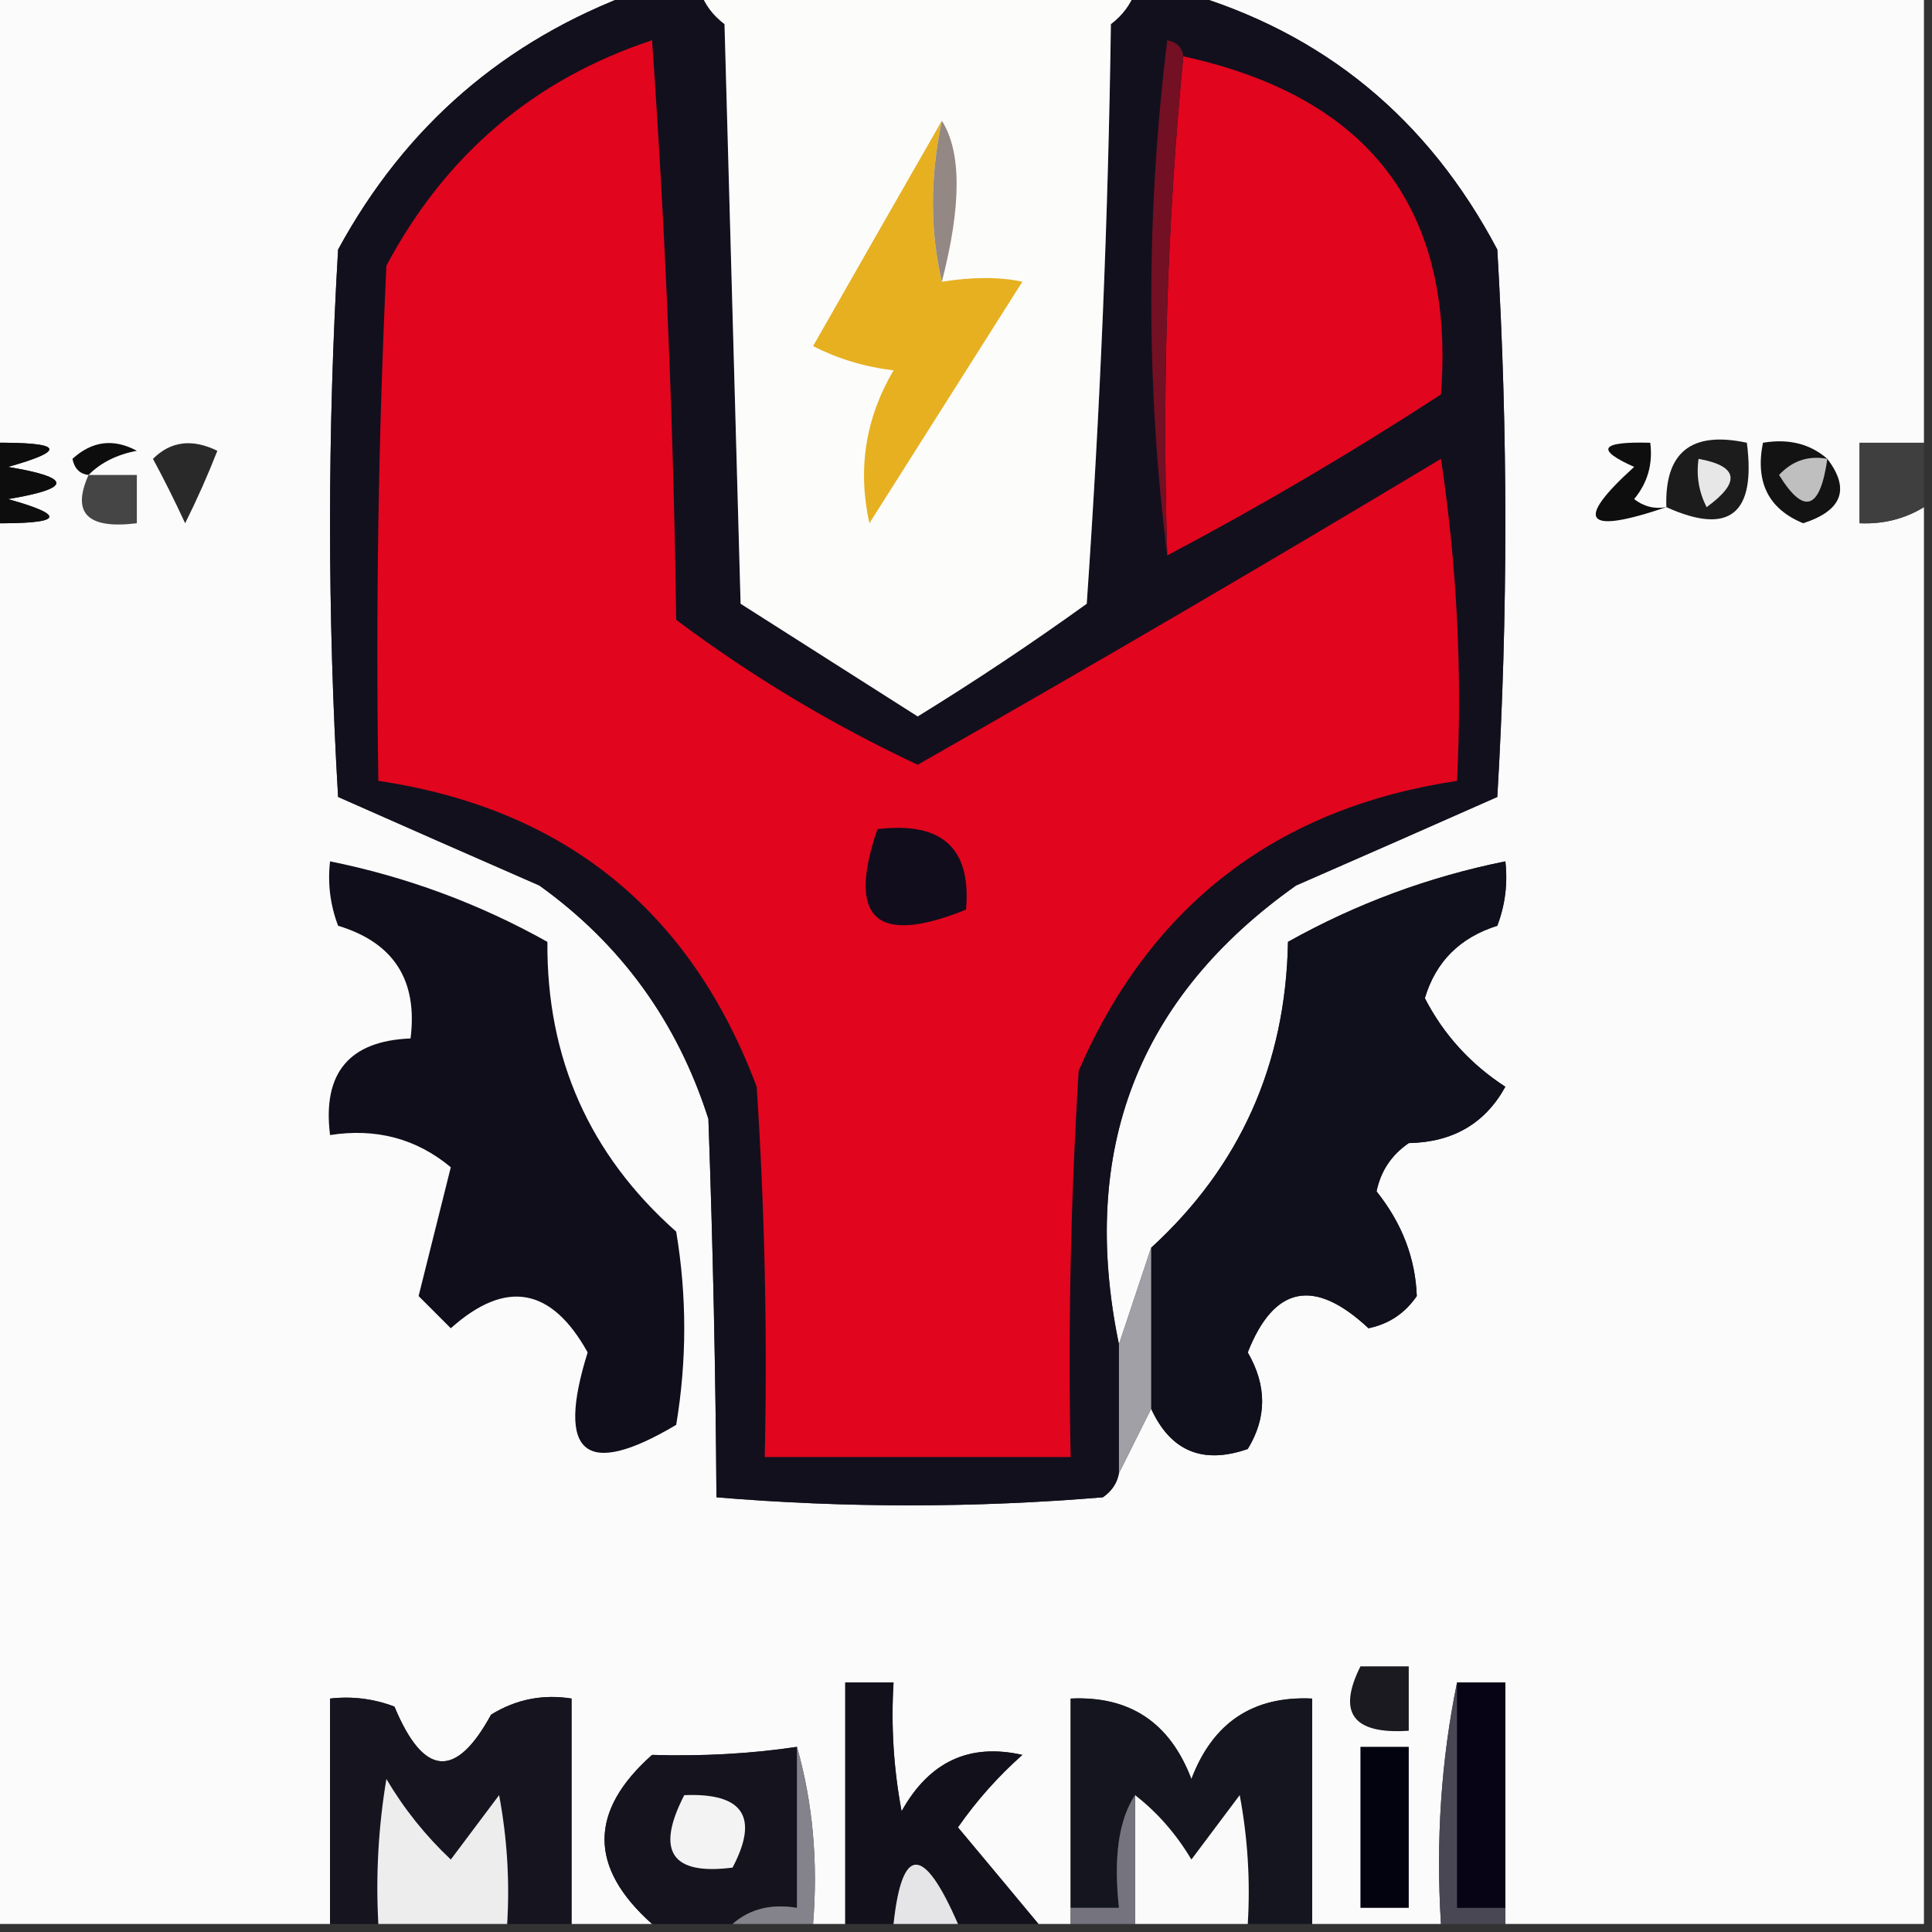 <?xml version="1.0" encoding="UTF-8"?> <svg xmlns="http://www.w3.org/2000/svg" xmlns:xlink="http://www.w3.org/1999/xlink" version="1.1" width="120px" height="120px" style="shape-rendering:geometricPrecision; text-rendering:geometricPrecision; image-rendering:optimizeQuality; fill-rule:evenodd; clip-rule:evenodd"><rect width="100%" height="100%" fill="#333333" stroke="none"/><g><path style="opacity:1" fill="#fbfbfb" d="M -0.5,-0.5 C 12.833,-0.5 26.167,-0.5 39.5,-0.5C 31.331,2.501 25.164,7.835 21,15.5C 20.333,26.833 20.333,38.167 21,49.5C 25.104,51.319 29.27,53.152 33.5,55C 38.578,58.642 42.078,63.475 44,69.5C 44.283,77.431 44.45,85.264 44.5,93C 52.5,93.667 60.5,93.667 68.5,93C 69.056,92.617 69.389,92.117 69.5,91.5C 70.167,90.167 70.833,88.833 71.5,87.5C 72.706,90.139 74.706,90.972 77.5,90C 78.692,88.055 78.692,86.055 77.5,84C 79.132,79.854 81.632,79.354 85,82.5C 86.261,82.241 87.261,81.574 88,80.5C 87.912,78.138 87.078,75.972 85.5,74C 85.759,72.739 86.426,71.739 87.5,71C 90.245,70.947 92.245,69.78 93.5,67.5C 91.331,66.091 89.665,64.258 88.5,62C 89.175,59.733 90.675,58.233 93,57.5C 93.49,56.207 93.657,54.873 93.5,53.5C 88.744,54.461 84.244,56.127 80,58.5C 79.856,66.115 77.023,72.448 71.5,77.5C 70.833,79.5 70.167,81.5 69.5,83.5C 67.008,71.455 70.675,61.955 80.5,55C 84.73,53.152 88.896,51.319 93,49.5C 93.667,38.167 93.667,26.833 93,15.5C 88.688,7.341 82.188,2.008 73.5,-0.5C 88.833,-0.5 104.167,-0.5 119.5,-0.5C 119.5,8.833 119.5,18.167 119.5,27.5C 118.167,27.5 116.833,27.5 115.5,27.5C 115.5,29.167 115.5,30.833 115.5,32.5C 116.959,32.567 118.292,32.234 119.5,31.5C 119.5,60.833 119.5,90.167 119.5,119.5C 110.833,119.5 102.167,119.5 93.5,119.5C 93.5,119.167 93.5,118.833 93.5,118.5C 93.5,113.833 93.5,109.167 93.5,104.5C 92.5,104.5 91.5,104.5 90.5,104.5C 89.513,109.305 89.18,114.305 89.5,119.5C 86.833,119.5 84.167,119.5 81.5,119.5C 81.5,114.833 81.5,110.167 81.5,105.5C 77.83,105.327 75.33,106.993 74,110.5C 72.67,106.993 70.17,105.327 66.5,105.5C 66.5,109.833 66.5,114.167 66.5,118.5C 66.5,118.833 66.5,119.167 66.5,119.5C 65.833,119.5 65.167,119.5 64.5,119.5C 62.856,117.519 61.19,115.519 59.5,113.5C 60.648,111.851 61.981,110.351 63.5,109C 60.211,108.254 57.711,109.42 56,112.5C 55.503,109.854 55.336,107.187 55.5,104.5C 54.5,104.5 53.5,104.5 52.5,104.5C 52.5,109.5 52.5,114.5 52.5,119.5C 51.833,119.5 51.167,119.5 50.5,119.5C 50.815,115.629 50.482,111.962 49.5,108.5C 46.644,108.928 43.644,109.095 40.5,109C 36.565,112.496 36.565,115.996 40.5,119.5C 38.833,119.5 37.167,119.5 35.5,119.5C 35.5,114.833 35.5,110.167 35.5,105.5C 33.712,105.215 32.045,105.548 30.5,106.5C 28.311,110.524 26.311,110.357 24.5,106C 23.207,105.51 21.873,105.343 20.5,105.5C 20.5,110.167 20.5,114.833 20.5,119.5C 13.5,119.5 6.5,119.5 -0.5,119.5C -0.5,90.5 -0.5,61.5 -0.5,32.5C 3.893,32.543 4.226,32.043 0.5,31C 4.5,30.333 4.5,29.667 0.5,29C 4.226,27.957 3.893,27.457 -0.5,27.5C -0.5,18.167 -0.5,8.833 -0.5,-0.5 Z"></path></g><g><path style="opacity:1" fill="#13101d" d="M 39.5,-0.5 C 40.833,-0.5 42.167,-0.5 43.5,-0.5C 43.783,0.289 44.283,0.956 45,1.5C 45.333,13.5 45.667,25.5 46,37.5C 49.667,39.833 53.333,42.167 57,44.5C 60.586,42.291 64.086,39.957 67.5,37.5C 68.333,25.514 68.833,13.514 69,1.5C 69.717,0.956 70.217,0.289 70.5,-0.5C 71.5,-0.5 72.5,-0.5 73.5,-0.5C 82.188,2.008 88.688,7.341 93,15.5C 93.667,26.833 93.667,38.167 93,49.5C 88.896,51.319 84.73,53.152 80.5,55C 70.675,61.955 67.008,71.455 69.5,83.5C 69.5,86.167 69.5,88.833 69.5,91.5C 69.389,92.117 69.056,92.617 68.5,93C 60.5,93.667 52.5,93.667 44.5,93C 44.45,85.264 44.283,77.431 44,69.5C 42.078,63.475 38.578,58.642 33.5,55C 29.27,53.152 25.104,51.319 21,49.5C 20.333,38.167 20.333,26.833 21,15.5C 25.164,7.835 31.331,2.501 39.5,-0.5 Z"></path></g><g><path style="opacity:1" fill="#e1051e" d="M 73.5,3.5 C 85.054,6.024 90.388,13.024 89.5,24.5C 83.97,28.097 78.304,31.43 72.5,34.5C 72.172,23.986 72.506,13.653 73.5,3.5 Z"></path></g><g><path style="opacity:1" fill="#e1051e" d="M 40.5,2.5 C 41.331,14.326 41.831,26.326 42,38.5C 46.685,42.01 51.685,45.01 57,47.5C 67.899,41.3 78.733,34.966 89.5,28.5C 90.497,35.133 90.83,41.8 90.5,48.5C 79.32,50.185 71.487,56.185 67,66.5C 66.5,74.493 66.334,82.493 66.5,90.5C 60.167,90.5 53.833,90.5 47.5,90.5C 47.666,82.826 47.5,75.159 47,67.5C 42.891,56.558 35.058,50.224 23.5,48.5C 23.334,37.828 23.5,27.162 24,16.5C 27.685,9.591 33.185,4.924 40.5,2.5 Z"></path></g><g><path style="opacity:1" fill="#731024" d="M 73.5,3.5 C 72.506,13.653 72.172,23.986 72.5,34.5C 71.177,23.993 71.177,13.326 72.5,2.5C 73.107,2.624 73.44,2.957 73.5,3.5 Z"></path></g><g><path style="opacity:1" fill="#fcfcfb" d="M 43.5,-0.5 C 52.5,-0.5 61.5,-0.5 70.5,-0.5C 70.217,0.289 69.717,0.956 69,1.5C 68.833,13.514 68.333,25.514 67.5,37.5C 64.086,39.957 60.586,42.291 57,44.5C 53.333,42.167 49.667,39.833 46,37.5C 45.667,25.5 45.333,13.5 45,1.5C 44.283,0.956 43.783,0.289 43.5,-0.5 Z"></path></g><g><path style="opacity:1" fill="#e6b021" d="M 58.5,7.5 C 57.761,11.015 57.761,14.348 58.5,17.5C 60.446,17.193 62.112,17.193 63.5,17.5C 60.333,22.5 57.167,27.5 54,32.5C 53.256,29.129 53.756,25.962 55.5,23C 53.744,22.798 52.078,22.298 50.5,21.5C 53.194,16.771 55.86,12.104 58.5,7.5 Z"></path></g><g><path style="opacity:1" fill="#938884" d="M 58.5,17.5 C 57.761,14.348 57.761,11.015 58.5,7.5C 59.724,9.424 59.724,12.757 58.5,17.5 Z"></path></g><g><path style="opacity:1" fill="#0d0d0d" d="M -0.5,27.5 C 3.893,27.457 4.226,27.957 0.5,29C 4.5,29.667 4.5,30.333 0.5,31C 4.226,32.043 3.893,32.543 -0.5,32.5C -0.5,30.833 -0.5,29.167 -0.5,27.5 Z"></path></g><g><path style="opacity:1" fill="#0d0d0d" d="M 5.5,29.5 C 4.957,29.44 4.624,29.107 4.5,28.5C 5.723,27.386 7.056,27.22 8.5,28C 7.263,28.232 6.263,28.732 5.5,29.5 Z"></path></g><g><path style="opacity:1" fill="#1c1c1c" d="M 103.5,31.5 C 103.384,28.09 105.05,26.756 108.5,27.5C 109.078,31.935 107.411,33.268 103.5,31.5 Z"></path></g><g><path style="opacity:1" fill="#131313" d="M 113.5,28.5 C 114.928,30.377 114.428,31.711 112,32.5C 109.843,31.615 109.01,29.948 109.5,27.5C 111.099,27.232 112.432,27.566 113.5,28.5 Z"></path></g><g><path style="opacity:1" fill="#292929" d="M 9.5,28.5 C 10.601,27.402 11.934,27.235 13.5,28C 12.91,29.509 12.244,31.009 11.5,32.5C 10.828,31.051 10.161,29.718 9.5,28.5 Z"></path></g><g><path style="opacity:1" fill="#0e0e0e" d="M 103.5,31.5 C 98.421,33.227 97.754,32.394 101.5,29C 99.068,27.913 99.402,27.413 102.5,27.5C 102.67,28.822 102.337,29.989 101.5,31C 102.094,31.464 102.761,31.631 103.5,31.5 Z"></path></g><g><path style="opacity:1" fill="#e7e7e7" d="M 105.5,28.5 C 107.973,28.947 108.14,29.947 106,31.5C 105.517,30.552 105.351,29.552 105.5,28.5 Z"></path></g><g><path style="opacity:1" fill="#bfbfbf" d="M 113.5,28.5 C 113.048,31.674 112.048,32.008 110.5,29.5C 111.325,28.614 112.325,28.281 113.5,28.5 Z"></path></g><g><path style="opacity:1" fill="#3f3f3f" d="M 119.5,27.5 C 119.5,28.833 119.5,30.167 119.5,31.5C 118.292,32.234 116.959,32.567 115.5,32.5C 115.5,30.833 115.5,29.167 115.5,27.5C 116.833,27.5 118.167,27.5 119.5,27.5 Z"></path></g><g><path style="opacity:1" fill="#454545" d="M 5.5,29.5 C 6.5,29.5 7.5,29.5 8.5,29.5C 8.5,30.5 8.5,31.5 8.5,32.5C 5.433,32.88 4.433,31.88 5.5,29.5 Z"></path></g><g><path style="opacity:1" fill="#110d1c" d="M 54.5,51.5 C 58.509,51.014 60.342,52.68 60,56.5C 54.42,58.752 52.587,57.085 54.5,51.5 Z"></path></g><g><path style="opacity:1" fill="#100e1b" d="M 20.5,53.5 C 25.256,54.461 29.756,56.127 34,58.5C 33.945,65.722 36.612,71.722 42,76.5C 42.667,80.5 42.667,84.5 42,88.5C 36.352,91.856 34.518,90.356 36.5,84C 34.248,79.949 31.414,79.449 28,82.5C 27.333,81.833 26.667,81.167 26,80.5C 26.667,77.833 27.333,75.167 28,72.5C 25.865,70.722 23.365,70.055 20.5,70.5C 20.019,66.651 21.686,64.651 25.5,64.5C 25.956,60.881 24.456,58.548 21,57.5C 20.51,56.207 20.343,54.873 20.5,53.5 Z"></path></g><g><path style="opacity:1" fill="#100f1c" d="M 71.5,87.5 C 71.5,84.167 71.5,80.833 71.5,77.5C 77.023,72.448 79.856,66.115 80,58.5C 84.244,56.127 88.744,54.461 93.5,53.5C 93.657,54.873 93.49,56.207 93,57.5C 90.675,58.233 89.175,59.733 88.5,62C 89.665,64.258 91.331,66.091 93.5,67.5C 92.245,69.78 90.245,70.947 87.5,71C 86.426,71.739 85.759,72.739 85.5,74C 87.078,75.972 87.912,78.138 88,80.5C 87.261,81.574 86.261,82.241 85,82.5C 81.632,79.354 79.132,79.854 77.5,84C 78.692,86.055 78.692,88.055 77.5,90C 74.706,90.972 72.706,90.139 71.5,87.5 Z"></path></g><g><path style="opacity:1" fill="#a1a0a7" d="M 71.5,77.5 C 71.5,80.833 71.5,84.167 71.5,87.5C 70.833,88.833 70.167,90.167 69.5,91.5C 69.5,88.833 69.5,86.167 69.5,83.5C 70.167,81.5 70.833,79.5 71.5,77.5 Z"></path></g><g><path style="opacity:1" fill="#12111b" d="M 64.5,119.5 C 62.833,119.5 61.167,119.5 59.5,119.5C 57.366,114.592 56.032,114.592 55.5,119.5C 54.5,119.5 53.5,119.5 52.5,119.5C 52.5,114.5 52.5,109.5 52.5,104.5C 53.5,104.5 54.5,104.5 55.5,104.5C 55.336,107.187 55.503,109.854 56,112.5C 57.711,109.42 60.211,108.254 63.5,109C 61.981,110.351 60.648,111.851 59.5,113.5C 61.19,115.519 62.856,117.519 64.5,119.5 Z"></path></g><g><path style="opacity:1" fill="#1b1a21" d="M 84.5,103.5 C 85.5,103.5 86.5,103.5 87.5,103.5C 87.5,104.833 87.5,106.167 87.5,107.5C 84.046,107.733 83.046,106.4 84.5,103.5 Z"></path></g><g><path style="opacity:1" fill="#494754" d="M 90.5,104.5 C 90.5,109.167 90.5,113.833 90.5,118.5C 91.5,118.5 92.5,118.5 93.5,118.5C 93.5,118.833 93.5,119.167 93.5,119.5C 92.167,119.5 90.833,119.5 89.5,119.5C 89.18,114.305 89.513,109.305 90.5,104.5 Z"></path></g><g><path style="opacity:1" fill="#070515" d="M 90.5,104.5 C 91.5,104.5 92.5,104.5 93.5,104.5C 93.5,109.167 93.5,113.833 93.5,118.5C 92.5,118.5 91.5,118.5 90.5,118.5C 90.5,113.833 90.5,109.167 90.5,104.5 Z"></path></g><g><path style="opacity:1" fill="#15151f" d="M 81.5,119.5 C 80.167,119.5 78.833,119.5 77.5,119.5C 77.664,116.813 77.497,114.146 77,111.5C 76,112.833 75,114.167 74,115.5C 73.051,113.907 71.885,112.574 70.5,111.5C 69.49,113.013 69.157,115.347 69.5,118.5C 68.5,118.5 67.5,118.5 66.5,118.5C 66.5,114.167 66.5,109.833 66.5,105.5C 70.17,105.327 72.67,106.993 74,110.5C 75.33,106.993 77.83,105.327 81.5,105.5C 81.5,110.167 81.5,114.833 81.5,119.5 Z"></path></g><g><path style="opacity:1" fill="#03020f" d="M 84.5,108.5 C 85.5,108.5 86.5,108.5 87.5,108.5C 87.5,111.833 87.5,115.167 87.5,118.5C 86.5,118.5 85.5,118.5 84.5,118.5C 84.5,115.167 84.5,111.833 84.5,108.5 Z"></path></g><g><path style="opacity:1" fill="#fafafa" d="M 70.5,111.5 C 71.885,112.574 73.051,113.907 74,115.5C 75,114.167 76,112.833 77,111.5C 77.497,114.146 77.664,116.813 77.5,119.5C 75.167,119.5 72.833,119.5 70.5,119.5C 70.5,116.833 70.5,114.167 70.5,111.5 Z"></path></g><g><path style="opacity:1" fill="#15141f" d="M 35.5,119.5 C 34.167,119.5 32.833,119.5 31.5,119.5C 31.664,116.813 31.497,114.146 31,111.5C 30,112.833 29,114.167 28,115.5C 26.426,114.016 25.093,112.349 24,110.5C 23.502,113.482 23.335,116.482 23.5,119.5C 22.5,119.5 21.5,119.5 20.5,119.5C 20.5,114.833 20.5,110.167 20.5,105.5C 21.873,105.343 23.207,105.51 24.5,106C 26.311,110.357 28.311,110.524 30.5,106.5C 32.045,105.548 33.712,105.215 35.5,105.5C 35.5,110.167 35.5,114.833 35.5,119.5 Z"></path></g><g><path style="opacity:1" fill="#ededee" d="M 31.5,119.5 C 28.833,119.5 26.167,119.5 23.5,119.5C 23.335,116.482 23.502,113.482 24,110.5C 25.093,112.349 26.426,114.016 28,115.5C 29,114.167 30,112.833 31,111.5C 31.497,114.146 31.664,116.813 31.5,119.5 Z"></path></g><g><path style="opacity:1" fill="#75747e" d="M 70.5,111.5 C 70.5,114.167 70.5,116.833 70.5,119.5C 69.167,119.5 67.833,119.5 66.5,119.5C 66.5,119.167 66.5,118.833 66.5,118.5C 67.5,118.5 68.5,118.5 69.5,118.5C 69.157,115.347 69.49,113.013 70.5,111.5 Z"></path></g><g><path style="opacity:1" fill="#14131e" d="M 49.5,108.5 C 49.5,111.833 49.5,115.167 49.5,118.5C 47.901,118.232 46.568,118.566 45.5,119.5C 43.833,119.5 42.167,119.5 40.5,119.5C 36.565,115.996 36.565,112.496 40.5,109C 43.644,109.095 46.644,108.928 49.5,108.5 Z"></path></g><g><path style="opacity:1" fill="#f3f3f3" d="M 42.5,111.5 C 46.161,111.35 47.161,112.85 45.5,116C 41.707,116.487 40.707,114.987 42.5,111.5 Z"></path></g><g><path style="opacity:1" fill="#84838b" d="M 49.5,108.5 C 50.482,111.962 50.815,115.629 50.5,119.5C 48.833,119.5 47.167,119.5 45.5,119.5C 46.568,118.566 47.901,118.232 49.5,118.5C 49.5,115.167 49.5,111.833 49.5,108.5 Z"></path></g><g><path style="opacity:1" fill="#e5e5e7" d="M 59.5,119.5 C 58.167,119.5 56.833,119.5 55.5,119.5C 56.032,114.592 57.366,114.592 59.5,119.5 Z"></path></g></svg> 